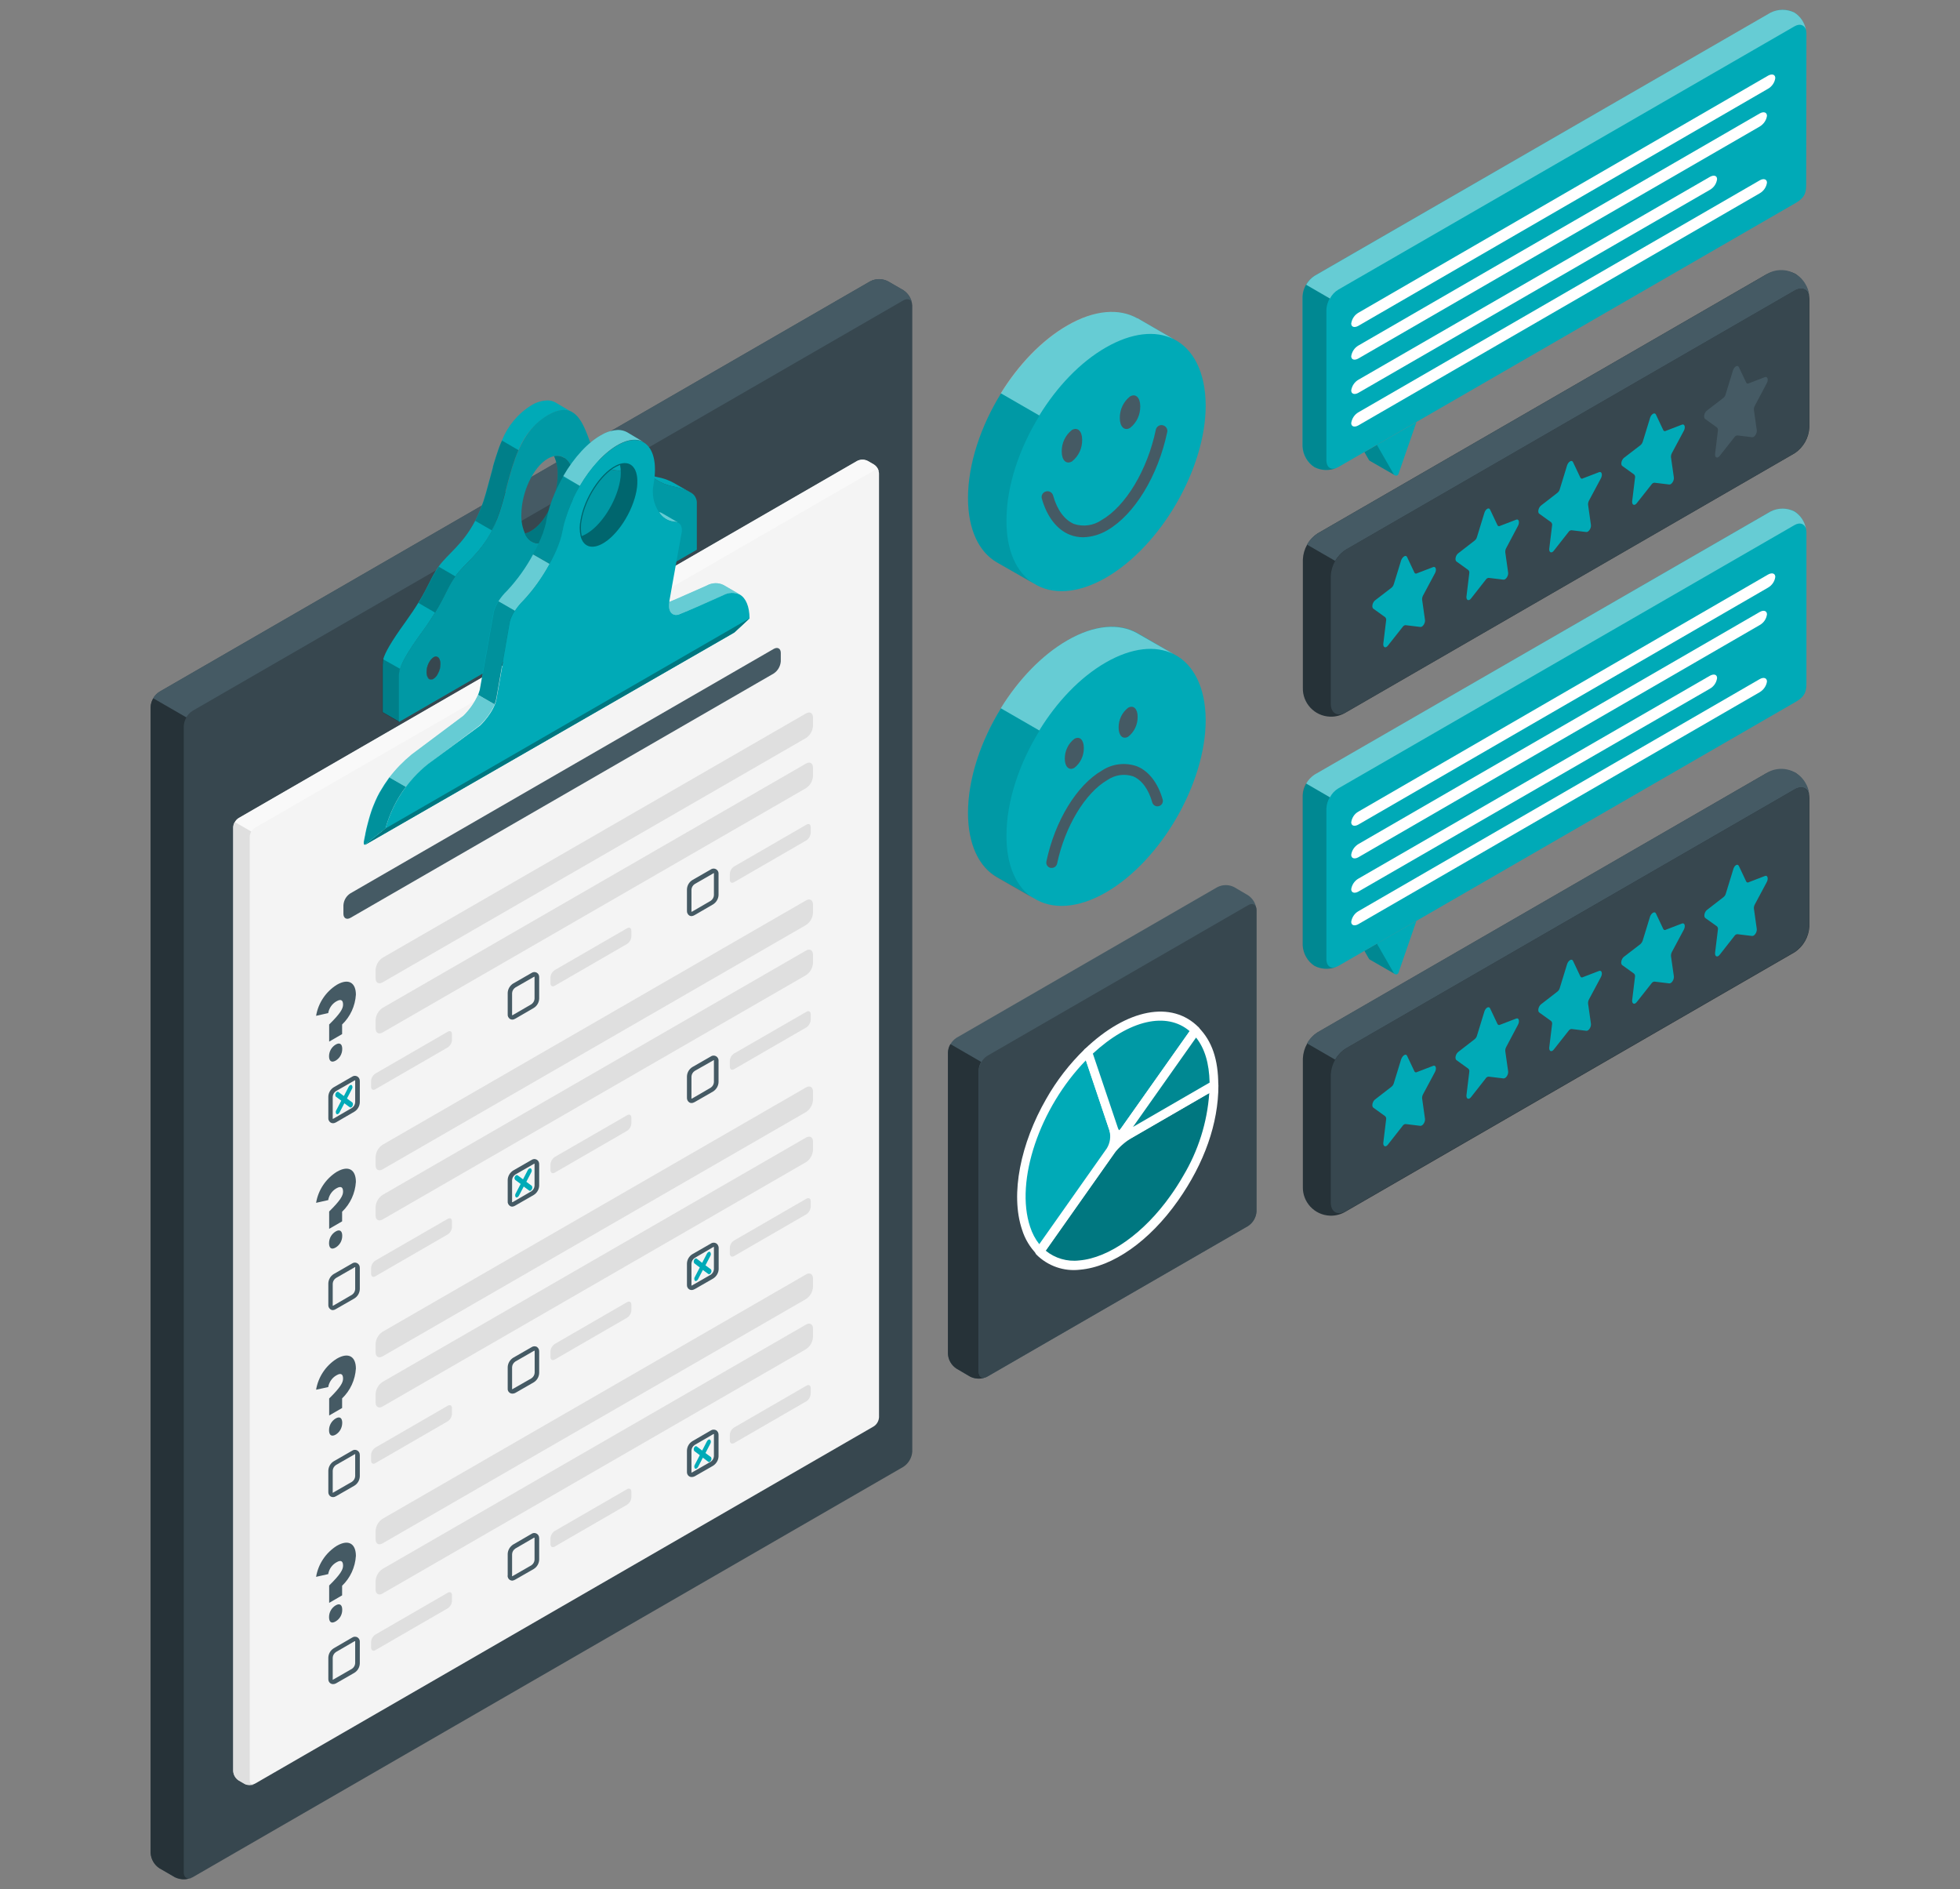 <?xml version="1.0" encoding="UTF-8"?> <!-- Generator: Adobe Illustrator 25.0.1, SVG Export Plug-In . SVG Version: 6.00 Build 0) --> <svg xmlns="http://www.w3.org/2000/svg" xmlns:xlink="http://www.w3.org/1999/xlink" version="1.1" id="Layer_1" x="0px" y="0px" viewBox="0 0 165 159" style="enable-background:new 0 0 165 159;" xml:space="preserve"><rect x="0" y="0" width="165" height="159" fill="#808080" stroke="none"/> <style type="text/css"> .st0{fill:#37474F;} .st1{fill:#455A64;} .st2{fill:#263238;} .st3{fill:#00AAB7;} .st4{opacity:0.1;enable-background:new ;} .st5{opacity:0.25;enable-background:new ;} .st6{opacity:0.3;enable-background:new ;} .st7{fill:#F4F4F4;} .st8{fill:#F9F9F9;} .st9{fill:#DFDFDF;} .st10{opacity:0.4;fill:#FFFFFF;enable-background:new ;} .st11{opacity:0.15;enable-background:new ;} .st12{opacity:0.4;enable-background:new ;} .st13{fill-rule:evenodd;clip-rule:evenodd;fill:#00AAB7;} .st14{opacity:0.3;fill-rule:evenodd;clip-rule:evenodd;enable-background:new ;} .st15{fill:#FFFFFF;} .st16{opacity:0.1;fill-rule:evenodd;clip-rule:evenodd;enable-background:new ;} .st17{opacity:0.2;fill-rule:evenodd;clip-rule:evenodd;enable-background:new ;} .st18{opacity:0.2;enable-background:new ;} </style> <g> <g id="freepik--Form--inject-2"> <g id="freepik--Questionary--inject-2"> <path class="st0" d="M14.72,158.01l-1.3-0.77c-0.44-0.29-0.71-0.77-0.74-1.29V59.51c0.03-0.52,0.31-1,0.74-1.28l59.84-34.55 c0.47-0.24,1.02-0.24,1.49,0l1.3,0.75c0.44,0.29,0.71,0.76,0.75,1.28v96.46c-0.03,0.52-0.31,1-0.75,1.29l-59.84,34.55 C15.74,158.24,15.19,158.24,14.72,158.01z"></path> <path class="st1" d="M76.79,25.59c-0.05-0.38-0.36-0.52-0.74-0.31L16.21,59.83c-0.22,0.14-0.4,0.33-0.53,0.55l-2.79-1.61 c0.13-0.23,0.31-0.41,0.53-0.55l59.84-34.55c0.47-0.24,1.02-0.24,1.49,0l1.3,0.75C76.45,24.69,76.72,25.11,76.79,25.59z"></path> <path class="st2" d="M16.08,158.07c-0.01,0-0.03,0-0.04,0l-0.08,0.03h-0.03c-0.05,0-0.09,0.02-0.14,0.04l0,0 c-0.29,0.06-0.6,0.03-0.88-0.07c-0.06-0.02-0.11-0.05-0.17-0.07l-1.32-0.75c-0.44-0.29-0.71-0.77-0.74-1.29V59.51 c0.01-0.26,0.08-0.51,0.22-0.73l2.79,1.61c-0.13,0.22-0.21,0.47-0.22,0.73v96.46c-0.01,0.14,0.03,0.28,0.11,0.39 c0.1,0.12,0.26,0.17,0.41,0.13L16.08,158.07z"></path> <path class="st3" d="M37.06,55.64c-0.02-0.1-0.07-0.2-0.13-0.27l-0.05-0.04c-0.08-0.06-0.18-0.08-0.28-0.04 c-0.04,0.01-0.07,0.02-0.1,0.05c-0.18,0.13-0.33,0.3-0.41,0.51c-0.11,0.23-0.17,0.49-0.17,0.75c-0.02,0.19,0.04,0.38,0.17,0.53 c0.11,0.11,0.29,0.12,0.41,0.03c0.09-0.05,0.17-0.12,0.23-0.2c0.06-0.08,0.11-0.16,0.16-0.24c0.13-0.25,0.2-0.52,0.2-0.8 C37.08,55.81,37.07,55.72,37.06,55.64z M46.79,33.89c-0.22-0.13-0.46-0.19-0.71-0.19c-0.48,0.02-0.94,0.16-1.34,0.41 c-1.13,0.69-2,1.74-2.49,2.97c-0.08,0.17-0.15,0.36-0.22,0.53c-0.07,0.18-0.14,0.36-0.19,0.55c-0.06,0.19-0.12,0.37-0.18,0.56 c-0.02,0.06-0.04,0.13-0.06,0.19l-0.11,0.38c0,0.02,0,0.04,0,0.05c-0.06,0.23-0.12,0.46-0.19,0.7c-0.03,0.13-0.06,0.25-0.1,0.37 l-0.1,0.37c-0.13,0.49-0.27,0.97-0.41,1.42l-0.1,0.27c-0.05,0.13-0.09,0.26-0.14,0.38c-0.05,0.12-0.08,0.19-0.12,0.28 c-0.06,0.15-0.13,0.3-0.2,0.44c-0.07,0.14-0.09,0.18-0.13,0.27c-1.05,2.01-2.33,2.8-3.07,3.84c-0.65,0.9-0.83,1.62-1.71,3.05 c-0.28,0.46-0.63,0.98-1.08,1.61c-1.26,1.74-1.72,2.6-1.87,3.12c0,0.01,0,0.03,0,0.04c0,0.04,0,0.08-0.03,0.12 c0,0.01,0,0.02,0,0.04c0,0.03,0,0.07,0,0.1c-0.01,0.1-0.02,0.2-0.02,0.31v3.87l1.39,0.8v-3.87c0-0.2,0.03-0.4,0.09-0.6 c0.15-0.52,0.6-1.38,1.87-3.12c0.46-0.63,0.8-1.16,1.08-1.62c0.87-1.43,1.06-2.15,1.71-3.05l0,0c0.74-1.04,2.02-1.82,3.07-3.84 c0.15-0.31,0.29-0.63,0.4-0.95c0.67-1.66,0.97-3.89,1.8-5.77c0.48-1.23,1.35-2.27,2.49-2.96c0.85-0.49,1.47-0.53,1.95-0.31 L46.79,33.89z M52.89,38.84L52.89,38.84c-0.12-0.07-0.24-0.12-0.37-0.15c-0.53-0.12-1.31,0.18-2.1,0.09 c1.11,1.43,2.64,0.51,3.49,0.71c0.13,0.03,0.26,0.08,0.37,0.15l0,0L52.89,38.84z M55.84,44.16c-0.04,0.03-0.08,0.05-0.12,0.09 l-0.06,0.06l-0.05,0.06c-0.23,0.3-0.36,0.67-0.36,1.05c-0.01,0.19,0.04,0.38,0.16,0.53c0.02,0.01,0.03,0.03,0.05,0.04 c0.08,0.06,0.18,0.08,0.27,0.04c0.04-0.01,0.07-0.02,0.11-0.05c0.04-0.02,0.08-0.06,0.12-0.09c0.06-0.06,0.11-0.12,0.16-0.19 c0.2-0.29,0.31-0.63,0.31-0.98C56.43,44.23,56.17,43.97,55.84,44.16L55.84,44.16z M56.75,40.66c-0.45-0.25-0.93-0.42-1.44-0.51 c-0.22-0.05-0.41-0.1-0.58-0.16c0.55,0.49,1.23,0.82,1.96,0.96c0.44,0.09,0.87,0.23,1.28,0.41L56.75,40.66z"></path> <path class="st3" d="M58.1,41.43l-0.11-0.07c-0.41-0.19-0.84-0.33-1.28-0.41c-0.73-0.13-1.41-0.46-1.96-0.96 c-0.14-0.13-0.29-0.24-0.45-0.34c-0.12-0.07-0.24-0.12-0.37-0.15c-0.83-0.2-2.38,0.72-3.49-0.71l-0.04-0.05 c-0.77-1.04-1.05-3.36-2.21-4.04l-0.12-0.07c-0.48-0.22-1.1-0.18-1.95,0.31c-3.06,1.77-3.17,5.97-4.27,8.74 c-1.1,2.76-2.67,3.63-3.52,4.82c-0.85,1.19-0.91,2.07-2.79,4.67c-1.89,2.59-1.96,3.23-1.96,3.73v3.87l25.08-14.5v-3.87 C58.69,41.99,58.47,41.6,58.1,41.43z M36.49,57.15c-0.33,0.19-0.59-0.06-0.59-0.57c-0.01-0.48,0.21-0.94,0.59-1.24 c0.33-0.19,0.59,0.07,0.59,0.57C37.09,56.39,36.87,56.85,36.49,57.15z M46.12,45.49c-0.55,0.42-1.33,0.31-1.74-0.24 c-0.08-0.11-0.15-0.23-0.19-0.36c-0.22-0.49-0.32-1.02-0.3-1.56c0-1.9,1-4.02,2.23-4.73c0.17-0.1,0.35-0.17,0.54-0.21 c0.98-0.19,1.69,0.74,1.69,2.36C48.35,42.66,47.35,44.78,46.12,45.49L46.12,45.49z M55.84,45.98c-0.33,0.19-0.59-0.06-0.59-0.56 c-0.01-0.48,0.21-0.94,0.59-1.24c0.33-0.19,0.59,0.07,0.59,0.57C56.44,45.22,56.22,45.68,55.84,45.98z"></path> <path class="st4" d="M58.1,41.43l-0.11-0.07c-0.41-0.19-0.84-0.33-1.28-0.41c-0.73-0.13-1.41-0.46-1.96-0.96 c-0.14-0.13-0.29-0.24-0.45-0.34c-0.12-0.07-0.24-0.12-0.37-0.15c-0.83-0.2-2.38,0.72-3.49-0.71l-0.04-0.05 c-0.77-1.04-1.05-3.36-2.21-4.04l-0.12-0.07c-0.48-0.22-1.1-0.18-1.95,0.31c-3.06,1.77-3.17,5.97-4.27,8.74 c-1.1,2.76-2.67,3.63-3.52,4.82c-0.85,1.19-0.91,2.07-2.79,4.67c-1.89,2.59-1.96,3.23-1.96,3.73v3.87l25.08-14.5v-3.87 C58.69,41.99,58.47,41.6,58.1,41.43z M36.49,57.15c-0.33,0.19-0.59-0.06-0.59-0.57c-0.01-0.48,0.21-0.94,0.59-1.24 c0.33-0.19,0.59,0.07,0.59,0.57C37.09,56.39,36.87,56.85,36.49,57.15z M46.12,45.49c-0.55,0.42-1.33,0.31-1.74-0.24 c-0.08-0.11-0.15-0.23-0.19-0.36c-0.22-0.49-0.32-1.02-0.3-1.56c0-1.9,1-4.02,2.23-4.73c0.17-0.1,0.35-0.17,0.54-0.21 c0.98-0.19,1.69,0.74,1.69,2.36C48.35,42.66,47.35,44.78,46.12,45.49L46.12,45.49z M55.84,45.98c-0.33,0.19-0.59-0.06-0.59-0.56 c-0.01-0.48,0.21-0.94,0.59-1.24c0.33-0.19,0.59,0.07,0.59,0.57C56.44,45.22,56.22,45.68,55.84,45.98z"></path> <path class="st5" d="M33.67,56.29c-0.06,0.19-0.09,0.39-0.09,0.6v3.87l-1.39-0.8v-3.87c0-0.1,0.01-0.21,0.02-0.31 c0-0.03,0-0.07,0-0.1c0-0.01,0-0.02,0-0.04c0-0.04,0-0.07,0.03-0.12v-0.04l0,0L33.67,56.29z"></path> <path class="st5" d="M38.33,48.51c-0.65,0.9-0.83,1.62-1.71,3.05l-1.39-0.81c0.87-1.43,1.06-2.15,1.71-3.05l0,0L38.33,48.51z"></path> <path class="st5" d="M43.65,37.89c-0.83,1.88-1.13,4.09-1.8,5.77c-0.13,0.34-0.28,0.66-0.45,0.98l-1.39-0.8 c0.05-0.09,0.09-0.18,0.13-0.27c0.04-0.09,0.14-0.29,0.2-0.44c0.04-0.09,0.08-0.18,0.12-0.28c0.04-0.1,0.1-0.25,0.14-0.38 l0.1-0.27c0.15-0.45,0.28-0.92,0.41-1.42l0.1-0.37c0.03-0.12,0.06-0.24,0.1-0.37c0.07-0.23,0.12-0.47,0.19-0.7 c0-0.02,0-0.04,0-0.05l0.11-0.38c0.02-0.06,0.04-0.12,0.06-0.19c0.05-0.19,0.12-0.37,0.18-0.56c0.06-0.19,0.12-0.36,0.19-0.55 c0.07-0.18,0.14-0.36,0.22-0.53L43.65,37.89z"></path> <path class="st3" d="M36.07,55.84c-0.11,0.23-0.17,0.49-0.17,0.75c-0.02,0.19,0.04,0.38,0.17,0.53 c-0.12-0.15-0.18-0.34-0.16-0.53C35.91,56.32,35.97,56.07,36.07,55.84z M37.09,55.9c0-0.09-0.01-0.18-0.03-0.26 C37.07,55.72,37.08,55.81,37.09,55.9c-0.01,0.28-0.08,0.55-0.2,0.8C37.01,56.45,37.08,56.18,37.09,55.9z M55.46,45.99 c0.08,0.06,0.18,0.08,0.27,0.04C55.64,46.06,55.54,46.04,55.46,45.99z"></path> <path class="st3" d="M48.36,40.76c0,1.9-1,4.02-2.24,4.73c-0.56,0.41-1.35,0.29-1.77-0.28c-0.07-0.1-0.13-0.2-0.17-0.31 c0.19-0.04,0.38-0.11,0.54-0.22c1.24-0.72,2.23-2.83,2.23-4.73c0.02-0.54-0.09-1.07-0.31-1.56 C47.64,38.2,48.36,39.14,48.36,40.76z"></path> <path class="st6" d="M48.36,40.76c0,1.9-1,4.02-2.24,4.73c-0.56,0.41-1.35,0.29-1.77-0.28c-0.07-0.1-0.13-0.2-0.17-0.31 c0.19-0.04,0.38-0.11,0.54-0.22c1.24-0.72,2.23-2.83,2.23-4.73c0.02-0.54-0.09-1.07-0.31-1.56 C47.64,38.2,48.36,39.14,48.36,40.76z"></path> <path class="st0" d="M36.87,56.7c-0.04,0.09-0.09,0.17-0.15,0.24c-0.06,0.08-0.14,0.15-0.23,0.2c-0.13,0.09-0.3,0.08-0.41-0.03 c-0.12-0.15-0.18-0.34-0.17-0.53c0-0.26,0.06-0.51,0.17-0.75c0.09-0.21,0.23-0.38,0.41-0.51c0.03-0.02,0.07-0.04,0.1-0.05 c0.12-0.04,0.24-0.01,0.33,0.08c0.07,0.08,0.11,0.17,0.13,0.27c0.02,0.09,0.03,0.17,0.03,0.26 C37.08,56.18,37.01,56.46,36.87,56.7z"></path> <path class="st0" d="M56.43,44.73c-0.01,0.35-0.11,0.69-0.31,0.98c-0.05,0.07-0.1,0.13-0.16,0.19c-0.04,0.03-0.08,0.06-0.12,0.09 c-0.03,0.02-0.07,0.04-0.11,0.05c-0.11,0.04-0.24,0.01-0.32-0.08c-0.12-0.15-0.18-0.34-0.16-0.53c0-0.38,0.13-0.75,0.36-1.05 l0.05-0.06l0.06-0.06c0.04-0.03,0.07-0.06,0.12-0.09C56.17,43.97,56.43,44.23,56.43,44.73z"></path> <path class="st7" d="M20.09,68.85l52.07-30.06c0.28-0.14,0.61-0.14,0.89,0l0.5,0.29c0.26,0.17,0.43,0.46,0.45,0.77v79.44 c-0.02,0.31-0.18,0.6-0.45,0.77l-52.07,30.06c-0.28,0.15-0.61,0.15-0.89,0l-0.5-0.29c-0.26-0.17-0.43-0.46-0.45-0.77V69.63 C19.66,69.31,19.83,69.02,20.09,68.85z"></path> <path class="st8" d="M73.99,39.72c-0.06-0.18-0.23-0.24-0.41-0.12L21.48,69.66c-0.13,0.08-0.24,0.2-0.31,0.34l-1.39-0.8 c0.07-0.14,0.18-0.25,0.31-0.33l52.07-30.06c0.28-0.15,0.61-0.15,0.89,0l0.51,0.29C73.78,39.22,73.94,39.45,73.99,39.72z"></path> <path class="st9" d="M21.38,150.2c-0.05,0.02-0.11,0.03-0.17,0.04h-0.09c-0.09,0.01-0.18,0.01-0.27,0 c-0.06-0.01-0.11-0.02-0.17-0.04l-0.1-0.05l-0.5-0.29c-0.26-0.17-0.43-0.46-0.45-0.77V69.63c0-0.16,0.05-0.31,0.13-0.44l1.39,0.8 c-0.08,0.13-0.12,0.28-0.13,0.44v79.44C21.04,150.12,21.18,150.24,21.38,150.2z"></path> <path class="st3" d="M41.95,50.61l-0.07,0.12c-0.17,0.27-0.29,0.57-0.36,0.88c0,0.02,0,0.04,0,0.05c0,0.01,0,0.01,0,0.02 l-0.85,4.78l-0.27,1.53c0,0.06-0.03,0.12-0.05,0.19c-0.02,0.06-0.04,0.12-0.06,0.18c0,0.04-0.03,0.08-0.05,0.12l1.39,0.8 c0.07-0.16,0.12-0.33,0.15-0.5l0.27-1.53l0.83-4.78c0.06-0.38,0.21-0.75,0.44-1.07L41.95,50.61z"></path> <path class="st3" d="M32.36,66.03c-0.14,0.22-0.27,0.45-0.41,0.67c-0.06,0.11-0.12,0.22-0.17,0.32 c-0.05,0.11-0.13,0.28-0.19,0.41c-0.06,0.14-0.13,0.31-0.19,0.46s-0.12,0.31-0.17,0.47c-0.05,0.16-0.12,0.37-0.17,0.56 c-0.03,0.12-0.07,0.24-0.1,0.37c-0.08,0.29-0.15,0.59-0.21,0.9c0,0.1-0.05,0.21-0.06,0.31c-0.02,0.1-0.05,0.26-0.07,0.38 c0,0,0,0,0,0.02c0,0.1,0,0.17,0.05,0.19c0.01,0.01,0.03,0.01,0.04,0l0,0l1.2-0.94l0.19-0.15l0.1-0.07l0.1-0.08l0.08-0.06 l0.07-0.06c0.35-1.27,0.93-2.46,1.72-3.51l-1.39-0.8C32.63,65.63,32.49,65.84,32.36,66.03z"></path> <path class="st3" d="M47.43,40.08c-0.07,0.11-0.12,0.22-0.18,0.32c-0.04,0.06-0.07,0.12-0.1,0.19c-0.05,0.09-0.09,0.18-0.14,0.27 c-0.05,0.09-0.07,0.15-0.11,0.22c-0.07,0.14-0.13,0.28-0.19,0.41c-0.06,0.13-0.13,0.31-0.19,0.46l0,0 c-0.06,0.14-0.1,0.27-0.15,0.41c-0.07,0.21-0.14,0.41-0.19,0.63c-0.03,0.11-0.06,0.22-0.09,0.33c0,0.01,0,0.02,0,0.02 c0,0.06-0.03,0.11-0.04,0.17c-0.03,0.13-0.06,0.26-0.08,0.39s-0.04,0.2-0.07,0.31c-0.03,0.1-0.05,0.22-0.09,0.32 c-0.03,0.11-0.07,0.2-0.1,0.31c0,0,0,0,0,0.03c-0.04,0.11-0.09,0.23-0.14,0.34c-0.05,0.12-0.09,0.23-0.15,0.35 c-0.01,0.03-0.03,0.06-0.04,0.1c-0.04,0.09-0.09,0.17-0.13,0.27l-0.22,0.41c-0.05,0.1-0.1,0.19-0.15,0.29l1.4,0.8 c0.5-0.85,0.87-1.77,1.09-2.73c0.26-1.36,0.76-2.66,1.47-3.85L47.43,40.08z"></path> <path class="st3" d="M55.71,43.18c-0.07-0.04-0.15-0.07-0.23-0.07c0.27,0.44,0.73,0.73,1.24,0.79c0.12,0,0.24,0.03,0.35,0.07 L55.71,43.18z"></path> <path class="st10" d="M55.71,43.18c-0.07-0.04-0.15-0.07-0.23-0.07c0.27,0.44,0.73,0.73,1.24,0.79c0.12,0,0.24,0.03,0.35,0.07 L55.71,43.18z"></path> <path class="st3" d="M60.91,49.24c-0.44-0.22-0.97-0.2-1.4,0.04c-1.62,0.71-2.32,1.04-3.16,1.38c-0.16,1.08,0.47,1.18,0.79,1.05 c1.18-0.46,1.78-0.75,3.77-1.62c0.43-0.24,0.94-0.26,1.38-0.05L60.91,49.24z"></path> <path class="st10" d="M60.91,49.24c-0.44-0.22-0.97-0.2-1.4,0.04c-1.62,0.71-2.32,1.04-3.16,1.38c-0.16,1.08,0.47,1.18,0.79,1.05 c1.18-0.46,1.78-0.75,3.77-1.62c0.43-0.24,0.94-0.26,1.38-0.05L60.91,49.24z"></path> <path class="st3" d="M41.64,59.28c-0.3,0.66-0.72,1.25-1.24,1.75l-4.36,3.28c-0.7,0.57-1.33,1.21-1.87,1.93l-1.39-0.8 c0.55-0.72,1.18-1.36,1.87-1.93l4.37-3.27c0.51-0.5,0.93-1.1,1.22-1.75L41.64,59.28z"></path> <path class="st10" d="M41.64,59.28c-0.3,0.66-0.72,1.25-1.24,1.75l-4.36,3.28c-0.7,0.57-1.33,1.21-1.87,1.93l-1.39-0.8 c0.55-0.72,1.18-1.36,1.87-1.93l4.37-3.27c0.51-0.5,0.93-1.1,1.22-1.75L41.64,59.28z"></path> <path class="st3" d="M46.27,47.46c-0.6,1.11-1.34,2.14-2.2,3.07c-0.27,0.27-0.51,0.56-0.72,0.88l-1.39-0.8 c0.2-0.32,0.45-0.62,0.72-0.88c0.86-0.92,1.6-1.95,2.2-3.07L46.27,47.46z"></path> <path class="st10" d="M46.27,47.46c-0.6,1.11-1.34,2.14-2.2,3.07c-0.27,0.27-0.51,0.56-0.72,0.88l-1.39-0.8 c0.2-0.32,0.45-0.62,0.72-0.88c0.86-0.92,1.6-1.95,2.2-3.07L46.27,47.46z"></path> <path class="st3" d="M54.13,37.18c-0.51-0.27-1.2-0.22-2,0.2c-1.19,0.63-2.4,1.95-3.32,3.52l-1.39-0.83 c0.91-1.57,2.11-2.9,3.32-3.52c0.39-0.22,0.83-0.34,1.28-0.36c0.27,0,0.53,0.06,0.77,0.19L54.13,37.18z"></path> <path class="st10" d="M54.13,37.18c-0.51-0.27-1.2-0.22-2,0.2c-1.19,0.63-2.4,1.95-3.32,3.52l-1.39-0.83 c0.91-1.57,2.11-2.9,3.32-3.52c0.39-0.22,0.83-0.34,1.28-0.36c0.27,0,0.53,0.06,0.77,0.19L54.13,37.18z"></path> <path class="st11" d="M34.18,66.24c-0.79,1.05-1.37,2.24-1.72,3.51l-0.07,0.06l-0.08,0.06l-0.1,0.08l-0.1,0.07l-0.19,0.15 l-1.18,0.94l0,0c-0.01,0.01-0.03,0.01-0.04,0c-0.05-0.03-0.07-0.1-0.05-0.19c0,0,0,0,0-0.02c0-0.12,0.05-0.25,0.07-0.38 c0.03-0.13,0.04-0.21,0.06-0.31c0.06-0.3,0.13-0.6,0.21-0.9c0.03-0.13,0.07-0.25,0.1-0.37c0.05-0.19,0.11-0.37,0.17-0.56 c0.06-0.19,0.11-0.31,0.17-0.47c0.06-0.16,0.12-0.31,0.19-0.46c0.07-0.15,0.12-0.29,0.19-0.41s0.11-0.22,0.17-0.32 c0.12-0.22,0.25-0.45,0.41-0.67c0.16-0.22,0.27-0.41,0.41-0.6L34.18,66.24z"></path> <path class="st11" d="M43.34,51.41c-0.22,0.32-0.37,0.68-0.44,1.07l-0.83,4.78l-0.27,1.53c-0.03,0.17-0.08,0.34-0.15,0.5 l-1.39-0.8c0-0.04,0.03-0.08,0.05-0.12c0.02-0.06,0.04-0.12,0.06-0.18c0-0.07,0.03-0.13,0.05-0.19l0.27-1.53l0.85-4.78 c0-0.01,0-0.01,0-0.02c0,0,0-0.02,0-0.05c0.07-0.31,0.19-0.61,0.36-0.88l0.07-0.12L43.34,51.41z"></path> <path class="st11" d="M48.82,40.89c-0.71,1.19-1.2,2.49-1.47,3.85c-0.22,0.96-0.58,1.88-1.09,2.73l-1.4-0.8 c0.05-0.1,0.1-0.19,0.15-0.29l0.22-0.41c0.04-0.09,0.09-0.18,0.13-0.27c0.01-0.03,0.02-0.06,0.04-0.1 c0.05-0.12,0.1-0.24,0.15-0.35c0.05-0.11,0.1-0.23,0.14-0.34c0,0,0-0.02,0-0.03c0.03-0.1,0.07-0.2,0.1-0.31 c0.03-0.1,0.06-0.22,0.09-0.32c0.02-0.11,0.05-0.21,0.07-0.31c0.02-0.1,0.05-0.26,0.08-0.39c0-0.06,0.02-0.11,0.04-0.17 c0-0.01,0-0.02,0-0.02c0.03-0.11,0.05-0.22,0.09-0.33c0.06-0.21,0.12-0.41,0.19-0.63c0.05-0.14,0.09-0.28,0.15-0.41l0,0 c0.06-0.15,0.12-0.31,0.19-0.46c0.07-0.15,0.12-0.28,0.19-0.41c0.03-0.07,0.07-0.15,0.11-0.22c0.04-0.07,0.09-0.18,0.14-0.27 c0.03-0.06,0.06-0.13,0.1-0.19c0.06-0.11,0.12-0.22,0.18-0.32L48.82,40.89z"></path> <path class="st3" d="M30.72,71.12L30.72,71.12l1.18-0.94C31.43,70.55,30.79,71.04,30.72,71.12z"></path> <path class="st3" d="M62.29,50.05L62.29,50.05c-0.44-0.21-0.96-0.2-1.39,0.04c-1.98,0.88-2.59,1.16-3.76,1.63 c-0.31,0.12-0.95,0.02-0.79-1.05c0-0.02,0-0.05,0-0.07l0.27-1.53l0.75-4.17c0,0,0.17-0.66-0.27-0.9h-0.03 c-0.11-0.05-0.22-0.08-0.34-0.07c-0.51-0.06-0.97-0.36-1.24-0.8c-0.47-0.7-0.64-1.56-0.47-2.38c0.32-1.79-0.03-3.04-0.83-3.51 l-0.06-0.04c-0.51-0.27-1.2-0.22-2,0.2c-2.12,1.11-4.26,4.41-4.78,7.36c-0.33,1.86-2.2,4.74-3.29,5.8 c-1.09,1.07-1.16,1.94-1.16,1.94l-0.83,4.78l-0.27,1.53c-0.2,1.14-1.37,2.25-1.37,2.25l-4.39,3.24c-1.74,1.39-3,3.29-3.59,5.44 c0,0-1.66,1.27-1.74,1.37l0,0l0.56-0.32L61.4,53.47c0,0,0.35-0.19,0.41-0.24s1.29-1.19,1.29-1.19 C63.09,51.06,62.8,50.35,62.29,50.05z M53.59,41.26c-0.32,1.82-1.63,3.85-2.93,4.53c-0.9,0.47-1.56,0.18-1.78-0.65 c-0.1-0.46-0.1-0.94,0-1.41c0.32-1.82,1.64-3.85,2.94-4.53c0.12-0.07,0.25-0.12,0.38-0.16C53.26,38.72,53.86,39.63,53.59,41.26 L53.59,41.26z"></path> <path class="st3" d="M30.72,71.12l30.7-17.65l0.41-0.24c0.07-0.05,1.29-1.2,1.29-1.2l-30.67,17.7 C32.46,69.75,30.6,71.19,30.72,71.12z"></path> <path class="st6" d="M30.72,71.12l30.7-17.65l0.41-0.24c0.07-0.05,1.29-1.2,1.29-1.2l-30.67,17.7 C32.46,69.75,30.6,71.19,30.72,71.12z"></path> <path class="st3" d="M52.2,39.04c-0.13,0.04-0.26,0.1-0.38,0.16c-1.3,0.68-2.62,2.71-2.94,4.53c-0.1,0.46-0.1,0.94,0,1.41 c0.22,0.83,0.88,1.12,1.78,0.65c1.3-0.68,2.61-2.71,2.93-4.53C53.86,39.63,53.26,38.72,52.2,39.04z M48.97,45.11 c-0.09-0.45-0.09-0.91,0-1.36c0.32-1.8,1.62-3.8,2.9-4.47c0.11-0.06,0.22-0.1,0.33-0.15c0.08,0.44,0.08,0.89,0,1.33 c-0.32,1.82-1.63,3.85-2.94,4.53c-0.09,0.05-0.19,0.09-0.29,0.13V45.11z"></path> <path class="st12" d="M52.2,39.04c-0.13,0.04-0.26,0.1-0.38,0.16c-1.3,0.68-2.62,2.71-2.94,4.53c-0.1,0.46-0.1,0.94,0,1.41 c0.22,0.83,0.88,1.12,1.78,0.65c1.3-0.68,2.61-2.71,2.93-4.53C53.86,39.63,53.26,38.72,52.2,39.04z M48.97,45.11 c-0.09-0.45-0.09-0.91,0-1.36c0.32-1.8,1.62-3.8,2.9-4.47c0.11-0.06,0.22-0.1,0.33-0.15c0.08,0.44,0.08,0.89,0,1.33 c-0.32,1.82-1.63,3.85-2.94,4.53c-0.09,0.05-0.19,0.09-0.29,0.13V45.11z"></path> <path class="st1" d="M28.03,94.54c-0.07,0-0.13-0.02-0.19-0.05c-0.14-0.09-0.22-0.25-0.2-0.41V92.3 c0.01-0.32,0.18-0.62,0.46-0.79l1.55-0.89c0.19-0.13,0.45-0.07,0.57,0.12c0.05,0.07,0.07,0.16,0.07,0.25v1.79 c-0.01,0.32-0.18,0.62-0.46,0.79l-1.55,0.9C28.21,94.51,28.12,94.54,28.03,94.54z M29.9,90.92c-0.02,0.01-0.05,0.02-0.07,0.03 l-1.55,0.89c-0.16,0.11-0.26,0.28-0.27,0.47v1.79c-0.01,0.02-0.01,0.05,0,0.07c0.02,0,0.05-0.01,0.07-0.02l1.55-0.9 c0.16-0.11,0.26-0.28,0.27-0.47v-1.79c0-0.02,0-0.04,0-0.05L29.9,90.92z"></path> <path class="st9" d="M31.6,90.36l6.09-3.52c0.2-0.12,0.36-0.02,0.36,0.21v0.48c-0.01,0.25-0.15,0.49-0.36,0.63l-6.09,3.52 c-0.2,0.12-0.36,0.02-0.36-0.21v-0.48C31.25,90.73,31.39,90.5,31.6,90.36z"></path> <path class="st1" d="M43.13,85.82c-0.07,0-0.13-0.02-0.19-0.05c-0.14-0.09-0.22-0.25-0.2-0.41v-1.79 c0.01-0.32,0.19-0.62,0.46-0.79l1.55-0.89c0.13-0.09,0.3-0.1,0.44-0.02c0.14,0.08,0.21,0.24,0.2,0.39v1.79 c-0.01,0.32-0.18,0.62-0.46,0.79l-1.55,0.9C43.31,85.78,43.22,85.82,43.13,85.82z M45,82.2c-0.02,0.01-0.04,0.02-0.07,0.03 l-1.55,0.89c-0.16,0.11-0.26,0.28-0.27,0.47v1.79c-0.01,0.02-0.01,0.05,0,0.07c0.02,0,0.05-0.01,0.07-0.02l1.55-0.9 c0.16-0.11,0.26-0.28,0.27-0.47v-1.79C45,82.25,45,82.22,45,82.2z"></path> <path class="st9" d="M46.7,81.65l6.09-3.52c0.2-0.12,0.36-0.02,0.36,0.21v0.48c-0.01,0.25-0.15,0.49-0.36,0.63l-6.09,3.52 c-0.2,0.12-0.36,0.02-0.36-0.21v-0.48C46.35,82.02,46.49,81.79,46.7,81.65z"></path> <path class="st1" d="M58.22,77.11c-0.07,0-0.13-0.02-0.19-0.05c-0.14-0.09-0.21-0.25-0.2-0.41v-1.79 c0.01-0.32,0.18-0.62,0.46-0.79l0,0l1.55-0.89c0.19-0.13,0.45-0.08,0.58,0.11c0.05,0.08,0.08,0.17,0.07,0.26v1.78 c-0.01,0.32-0.19,0.62-0.46,0.79l-1.55,0.9C58.4,77.07,58.31,77.1,58.22,77.11z M58.48,74.41c-0.16,0.11-0.26,0.28-0.27,0.47 v1.79c-0.01,0.02-0.01,0.05,0,0.07c0.02,0,0.05-0.01,0.07-0.02l1.55-0.9c0.16-0.11,0.26-0.28,0.27-0.47v-1.78 c0.01-0.03,0.01-0.05,0-0.08c0,0-0.02,0-0.07,0.03L58.48,74.41z"></path> <path class="st9" d="M61.8,72.93l6.09-3.52c0.2-0.12,0.36-0.02,0.36,0.21v0.48c-0.02,0.25-0.15,0.48-0.36,0.63l-6.09,3.52 c-0.2,0.12-0.36,0.02-0.36-0.21v-0.48C61.45,73.31,61.58,73.07,61.8,72.93z"></path> <path class="st9" d="M31.62,81.64v0.7c0,0.38,0.27,0.53,0.59,0.34l35.64-20.56c0.35-0.23,0.57-0.61,0.59-1.03v-0.7 c0-0.38-0.27-0.53-0.59-0.34L32.21,80.61C31.86,80.84,31.64,81.23,31.62,81.64z"></path> <path class="st1" d="M28.91,76.21v0.7c0,0.38,0.27,0.53,0.6,0.34l35.62-20.56c0.35-0.23,0.57-0.61,0.6-1.03v-0.7 c0-0.38-0.27-0.53-0.6-0.34L29.5,75.19C29.15,75.41,28.93,75.79,28.91,76.21z"></path> <path class="st9" d="M31.62,85.86v0.7c0,0.38,0.27,0.53,0.59,0.34l35.64-20.56c0.35-0.23,0.57-0.61,0.59-1.03v-0.7 c0-0.38-0.27-0.53-0.59-0.34L32.21,84.83C31.86,85.06,31.64,85.44,31.62,85.86z"></path> <path class="st1" d="M27.72,86.22c0.93-0.92,1.16-1.32,1.16-1.66s-0.14-0.52-0.56-0.28c-0.37,0.21-0.62,0.58-0.69,0.99 l-1.02,0.23c0.18-1.08,0.82-2.03,1.74-2.61c1.02-0.59,1.61-0.15,1.61,0.83c-0.06,0.95-0.47,1.85-1.16,2.51v0.81l-1.09,0.63V86.22 z"></path> <path class="st1" d="M27.7,88.91c0-0.41,0.21-0.78,0.56-0.99c0.36-0.21,0.55-0.02,0.55,0.35c0.01,0.41-0.2,0.79-0.55,1 C27.89,89.48,27.7,89.28,27.7,88.91z"></path> <path class="st3" d="M28.27,92.3l0.46,0.34l-0.41,0.79c-0.07,0.1-0.07,0.23,0,0.33c0.08,0.06,0.19,0,0.26-0.12l0.41-0.78 l0.46,0.34c0.07,0.05,0.17,0,0.22-0.11c0.06-0.08,0.06-0.2,0-0.29l-0.46-0.34l0.41-0.79c0.07-0.1,0.07-0.23,0-0.33 c-0.08-0.06-0.19,0-0.26,0.12l-0.41,0.79l-0.46-0.34c-0.07-0.05-0.17,0-0.22,0.1C28.21,92.1,28.21,92.22,28.27,92.3z"></path> <path class="st1" d="M28.03,110.27c-0.07,0-0.13-0.01-0.19-0.05c-0.14-0.09-0.22-0.25-0.2-0.41v-1.79 c0.01-0.32,0.18-0.62,0.46-0.79l1.55-0.89c0.19-0.13,0.45-0.07,0.57,0.12c0.05,0.07,0.07,0.16,0.07,0.25v1.79 c-0.01,0.32-0.18,0.62-0.46,0.79l-1.55,0.89C28.21,110.23,28.12,110.26,28.03,110.27z M29.9,106.65c-0.03,0-0.05,0.01-0.07,0.03 l-1.55,0.89c-0.16,0.11-0.26,0.28-0.27,0.47v1.79c-0.01,0.02-0.01,0.05,0,0.07c0.02,0,0.05-0.01,0.07-0.02l1.55-0.9 c0.16-0.11,0.26-0.28,0.27-0.47v-1.79C29.91,106.7,29.91,106.68,29.9,106.65z"></path> <path class="st9" d="M31.6,106.1l6.09-3.51c0.2-0.12,0.36-0.02,0.36,0.21v0.47c-0.01,0.26-0.15,0.49-0.36,0.63l-6.09,3.52 c-0.2,0.12-0.36,0.02-0.36-0.21v-0.47C31.25,106.47,31.39,106.24,31.6,106.1z"></path> <path class="st1" d="M43.13,101.56c-0.07,0-0.13-0.01-0.19-0.05c-0.14-0.09-0.22-0.25-0.2-0.41v-1.79 c0.01-0.32,0.19-0.62,0.46-0.79l1.55-0.89c0.13-0.09,0.3-0.1,0.44-0.02c0.14,0.08,0.21,0.24,0.2,0.39v1.79 c-0.01,0.32-0.18,0.62-0.46,0.79l-1.55,0.89C43.31,101.52,43.22,101.55,43.13,101.56z M45,97.94c-0.02,0.01-0.05,0.02-0.07,0.03 l-1.55,0.89c-0.16,0.11-0.26,0.28-0.27,0.47v1.79c-0.01,0.02-0.01,0.05,0,0.07c0.02,0,0.05-0.01,0.07-0.02l1.55-0.9 c0.16-0.11,0.26-0.28,0.27-0.47v-1.79C45,97.99,45,97.96,45,97.94z"></path> <path class="st9" d="M46.7,97.38l6.09-3.51c0.2-0.12,0.36-0.02,0.36,0.21v0.47c-0.01,0.26-0.15,0.49-0.36,0.63L46.7,98.7 c-0.2,0.12-0.36,0-0.36-0.21v-0.47C46.35,97.76,46.49,97.53,46.7,97.38z"></path> <path class="st1" d="M58.22,92.84c-0.07,0-0.13-0.01-0.19-0.05c-0.14-0.09-0.21-0.25-0.2-0.41V90.6 c0.01-0.32,0.18-0.62,0.46-0.79l0,0l1.55-0.89c0.19-0.13,0.45-0.08,0.58,0.11c0.05,0.08,0.08,0.17,0.07,0.26v1.79 c-0.01,0.32-0.19,0.62-0.46,0.79l-1.55,0.89C58.4,92.8,58.31,92.84,58.22,92.84z M58.48,90.14c-0.16,0.11-0.26,0.28-0.27,0.47 v1.79c-0.01,0.02-0.01,0.05,0,0.07c0.02-0.01,0.05-0.01,0.07-0.02l1.55-0.9c0.16-0.11,0.26-0.28,0.27-0.47V89.3 c0.01-0.02,0.01-0.05,0-0.07c-0.02,0.01-0.05,0.02-0.07,0.03L58.48,90.14z"></path> <path class="st9" d="M61.8,88.67l6.09-3.51c0.2-0.12,0.36-0.02,0.36,0.21v0.47c-0.02,0.25-0.15,0.49-0.36,0.63l-6.09,3.52 c-0.2,0.12-0.36,0.02-0.36-0.21V89.3C61.45,89.04,61.58,88.81,61.8,88.67z"></path> <path class="st9" d="M31.62,97.38v0.7c0,0.38,0.27,0.53,0.59,0.34l35.64-20.56c0.35-0.23,0.57-0.61,0.59-1.03v-0.7 c0-0.38-0.27-0.53-0.59-0.34L32.21,96.35C31.86,96.58,31.64,96.96,31.62,97.38z"></path> <path class="st9" d="M31.62,101.6v0.7c0,0.38,0.27,0.53,0.59,0.34l35.64-20.56c0.35-0.23,0.57-0.61,0.59-1.03v-0.7 c0-0.38-0.27-0.53-0.59-0.34l-35.64,20.56C31.86,100.8,31.64,101.18,31.62,101.6z"></path> <path class="st1" d="M27.72,101.96c0.93-0.92,1.16-1.32,1.16-1.66s-0.14-0.52-0.56-0.28c-0.37,0.21-0.62,0.58-0.69,0.99 l-1.02,0.23c0.18-1.08,0.82-2.03,1.74-2.61c1.02-0.59,1.61-0.15,1.61,0.85c-0.06,0.95-0.47,1.85-1.16,2.51v0.81l-1.09,0.63 V101.96z"></path> <path class="st1" d="M27.7,104.64c0-0.41,0.21-0.78,0.56-0.99c0.36-0.21,0.55-0.02,0.55,0.35c0.01,0.41-0.2,0.79-0.55,1 C27.89,105.22,27.7,105.03,27.7,104.64z"></path> <path class="st3" d="M43.37,99.31l0.46,0.34l-0.41,0.79c-0.07,0.1-0.07,0.23,0,0.33c0.07,0.06,0.19,0,0.26-0.12l0.41-0.78 l0.46,0.34c0.07,0.05,0.17,0,0.22-0.11c0.06-0.08,0.06-0.2,0-0.29l-0.46-0.34l0.41-0.79c0.07-0.1,0.06-0.24-0.02-0.33 c-0.07-0.05-0.19,0-0.26,0.12l-0.41,0.79l-0.46-0.34c-0.06-0.05-0.16,0-0.22,0.1C43.29,99.11,43.3,99.23,43.37,99.31z"></path> <path class="st1" d="M28.03,126.01c-0.07,0-0.13-0.02-0.19-0.05c-0.14-0.08-0.21-0.24-0.2-0.39v-1.79 c0.01-0.32,0.18-0.62,0.46-0.79l1.55-0.89c0.19-0.13,0.45-0.07,0.57,0.12c0.05,0.07,0.07,0.16,0.07,0.25v1.79 c-0.01,0.32-0.18,0.62-0.46,0.79l-1.55,0.89C28.21,125.98,28.12,126.01,28.03,126.01z M29.9,122.39c-0.03,0-0.05,0.01-0.07,0.03 l-1.55,0.89c-0.16,0.11-0.26,0.28-0.27,0.47v1.79c-0.01,0.02-0.01,0.05,0,0.07c0.03,0,0.05-0.01,0.07-0.03l1.55-0.89 c0.16-0.11,0.26-0.28,0.27-0.47v-1.79C29.91,122.44,29.91,122.42,29.9,122.39z"></path> <path class="st9" d="M31.6,121.84l6.09-3.52c0.2-0.12,0.36-0.02,0.36,0.21V119c-0.01,0.26-0.15,0.49-0.36,0.63l-6.09,3.52 c-0.2,0.12-0.36,0.02-0.36-0.21v-0.47C31.25,122.21,31.39,121.98,31.6,121.84z"></path> <path class="st1" d="M43.13,117.3c-0.07,0-0.13-0.02-0.19-0.05c-0.14-0.08-0.22-0.23-0.2-0.39v-1.79 c0.01-0.32,0.19-0.62,0.46-0.79l1.55-0.89c0.13-0.09,0.3-0.1,0.44-0.03c0.14,0.09,0.21,0.25,0.2,0.41v1.79 c-0.01,0.32-0.18,0.62-0.46,0.79l-1.55,0.89C43.31,117.28,43.22,117.3,43.13,117.3z M45,113.68c-0.02,0.01-0.05,0.02-0.07,0.03 l-1.55,0.89c-0.16,0.11-0.26,0.28-0.27,0.47v1.79c-0.01,0.02-0.01,0.05,0,0.07c0.03-0.01,0.05-0.02,0.07-0.03l1.56-0.89 c0.16-0.11,0.26-0.28,0.27-0.47v-1.79C45.02,113.73,45.01,113.7,45,113.68L45,113.68z"></path> <path class="st9" d="M46.7,113.12l6.09-3.52c0.2-0.11,0.36-0.02,0.36,0.21v0.47c-0.01,0.26-0.15,0.49-0.36,0.63l-6.09,3.52 c-0.2,0.12-0.36,0.02-0.36-0.21v-0.47C46.35,113.5,46.49,113.27,46.7,113.12z"></path> <path class="st1" d="M58.22,108.58c-0.07,0-0.13-0.02-0.19-0.05c-0.14-0.08-0.21-0.24-0.2-0.39v-1.79 c0.01-0.32,0.18-0.62,0.46-0.79l0,0l1.55-0.89c0.19-0.13,0.45-0.09,0.58,0.1c0.05,0.08,0.08,0.17,0.08,0.26v1.79 c-0.01,0.32-0.19,0.62-0.46,0.79l-1.55,0.89C58.41,108.55,58.31,108.58,58.22,108.58z M58.48,105.88 c-0.16,0.11-0.26,0.28-0.27,0.47v1.79c-0.01,0.02-0.01,0.05,0,0.07c0.02-0.01,0.05-0.02,0.07-0.03l1.55-0.89 c0.16-0.11,0.26-0.28,0.27-0.47v-1.8c0.01-0.02,0.01-0.05,0-0.07c-0.02,0.01-0.05,0.01-0.07,0.02L58.48,105.88z"></path> <path class="st9" d="M61.8,104.41l6.09-3.52c0.2-0.11,0.36,0,0.36,0.21v0.47c-0.02,0.25-0.15,0.49-0.36,0.63l-6.09,3.52 c-0.2,0.12-0.36,0.02-0.36-0.21v-0.48C61.45,104.77,61.58,104.54,61.8,104.41z"></path> <path class="st9" d="M31.62,113.12v0.7c0,0.38,0.27,0.53,0.59,0.34L67.85,93.6c0.35-0.23,0.57-0.61,0.59-1.03v-0.7 c0-0.38-0.27-0.53-0.59-0.34l-35.64,20.56C31.86,112.32,31.64,112.7,31.62,113.12z"></path> <path class="st9" d="M31.62,117.34v0.7c0,0.38,0.27,0.53,0.59,0.34l35.64-20.56c0.35-0.23,0.57-0.61,0.59-1.03v-0.7 c0-0.38-0.27-0.53-0.59-0.34l-35.64,20.56C31.86,116.54,31.64,116.92,31.62,117.34z"></path> <path class="st1" d="M27.72,117.7c0.93-0.92,1.16-1.32,1.16-1.66s-0.14-0.53-0.56-0.28c-0.37,0.21-0.62,0.58-0.69,0.99 l-1.02,0.22c0.18-1.08,0.82-2.03,1.74-2.61c1.02-0.59,1.61-0.15,1.61,0.83c-0.06,0.95-0.47,1.85-1.16,2.51v0.81l-1.09,0.63V117.7 z"></path> <path class="st1" d="M27.7,120.38c0-0.41,0.21-0.78,0.56-0.99c0.36-0.21,0.55-0.02,0.55,0.36c0,0.41-0.2,0.79-0.55,1 C27.89,120.96,27.7,120.77,27.7,120.38z"></path> <path class="st3" d="M58.46,106.34l0.45,0.34l-0.41,0.79c-0.07,0.1-0.07,0.23,0,0.33c0.07,0.06,0.19,0,0.26-0.12l0.41-0.79 l0.46,0.34c0.07,0.05,0.16,0,0.22-0.1c0.06-0.08,0.06-0.2,0-0.29l-0.46-0.34l0.41-0.79c0.06-0.1,0.06-0.24-0.02-0.33 c-0.07-0.06-0.19,0-0.26,0.12l-0.41,0.79l-0.46-0.35c-0.07-0.05-0.17,0-0.22,0.11C58.38,106.14,58.39,106.26,58.46,106.34z"></path> <path class="st1" d="M28.03,141.75c-0.07,0-0.13-0.02-0.19-0.05c-0.14-0.08-0.21-0.24-0.2-0.39v-1.79 c0.01-0.32,0.18-0.62,0.46-0.79l1.55-0.9c0.13-0.09,0.3-0.09,0.44-0.02c0.14,0.09,0.22,0.25,0.2,0.41v1.79 c-0.01,0.32-0.18,0.62-0.46,0.79l-1.55,0.89C28.21,141.73,28.12,141.75,28.03,141.75z M29.9,138.13c-0.02,0-0.05,0.01-0.07,0.02 l-1.55,0.9c-0.16,0.11-0.26,0.28-0.27,0.47v1.79c-0.01,0.02-0.01,0.05,0,0.07c0.02-0.01,0.05-0.02,0.07-0.03l1.55-0.89 c0.16-0.11,0.26-0.28,0.27-0.47v-1.79C29.91,138.18,29.9,138.16,29.9,138.13L29.9,138.13z"></path> <path class="st9" d="M31.6,137.58l6.09-3.52c0.2-0.12,0.36-0.02,0.36,0.21v0.47c-0.01,0.26-0.15,0.49-0.36,0.63l-6.09,3.52 c-0.2,0.12-0.36,0-0.36-0.21v-0.47C31.25,137.95,31.39,137.72,31.6,137.58z"></path> <path class="st1" d="M43.13,133.04c-0.07,0-0.13-0.02-0.19-0.05c-0.15-0.08-0.23-0.25-0.2-0.41v-1.79 c0.01-0.32,0.19-0.62,0.46-0.79l1.55-0.9c0.19-0.13,0.45-0.07,0.57,0.12c0.05,0.08,0.07,0.17,0.07,0.26v1.79 c-0.01,0.32-0.18,0.62-0.46,0.79l-1.55,0.89C43.31,132.99,43.22,133.03,43.13,133.04z M45,129.42c-0.02,0.01-0.05,0.01-0.07,0.02 l-1.55,0.9c-0.16,0.11-0.26,0.28-0.27,0.47v1.79c-0.01,0.02-0.01,0.05,0,0.07c0.02-0.01,0.05-0.02,0.07-0.03l1.55-0.89 c0.16-0.11,0.26-0.28,0.27-0.47v-1.8C45,129.46,45,129.44,45,129.42z"></path> <path class="st9" d="M46.7,128.86l6.09-3.52c0.2-0.12,0.36,0,0.36,0.21v0.47c-0.01,0.26-0.15,0.49-0.36,0.63l-6.09,3.52 c-0.2,0.12-0.36,0.02-0.36-0.21v-0.49C46.36,129.23,46.49,129,46.7,128.86z"></path> <path class="st1" d="M58.22,124.32c-0.07,0-0.13-0.02-0.19-0.05c-0.14-0.08-0.21-0.24-0.2-0.39v-1.79 c0.01-0.32,0.18-0.62,0.46-0.79l0,0l1.55-0.9c0.13-0.09,0.3-0.09,0.45-0.02c0.14,0.09,0.21,0.25,0.2,0.41v1.79 c-0.01,0.32-0.19,0.62-0.46,0.79l-1.55,0.89C58.4,124.3,58.31,124.32,58.22,124.32z M58.48,121.62 c-0.16,0.11-0.26,0.28-0.27,0.47v1.79c-0.01,0.02-0.01,0.05,0,0.07c0.02-0.01,0.04-0.02,0.07-0.03l1.55-0.89 c0.16-0.11,0.26-0.28,0.27-0.47v-1.79c0.01-0.02,0.01-0.05,0-0.07c-0.02,0.01-0.05,0.01-0.07,0.02L58.48,121.62z"></path> <path class="st9" d="M61.8,120.15l6.09-3.52c0.2-0.12,0.36-0.02,0.36,0.21v0.47c-0.02,0.25-0.15,0.49-0.36,0.63l-6.09,3.52 c-0.2,0.12-0.36,0-0.36-0.21v-0.48C61.45,120.52,61.58,120.29,61.8,120.15z"></path> <path class="st9" d="M31.62,128.86v0.7c0,0.38,0.27,0.53,0.59,0.34l35.64-20.56c0.35-0.23,0.57-0.61,0.59-1.03v-0.7 c0-0.38-0.27-0.53-0.59-0.34l-35.64,20.56C31.86,128.06,31.64,128.44,31.62,128.86z"></path> <path class="st9" d="M31.62,133.08v0.7c0,0.38,0.27,0.53,0.59,0.34l35.64-20.56c0.35-0.23,0.57-0.61,0.59-1.03v-0.7 c0-0.38-0.27-0.53-0.59-0.34l-35.64,20.56C31.86,132.28,31.64,132.66,31.62,133.08z"></path> <path class="st1" d="M27.72,133.44c0.93-0.92,1.16-1.32,1.16-1.66s-0.14-0.53-0.56-0.28c-0.37,0.21-0.62,0.57-0.69,0.99 l-1.02,0.23c0.18-1.08,0.82-2.03,1.74-2.61c1.02-0.59,1.61-0.15,1.61,0.85c-0.06,0.95-0.47,1.85-1.16,2.51v0.81l-1.09,0.63 V133.44z"></path> <path class="st1" d="M27.7,136.11c0-0.41,0.21-0.78,0.56-0.99c0.36-0.21,0.55-0.02,0.55,0.36c0.01,0.41-0.2,0.78-0.55,0.99 C27.89,136.69,27.7,136.52,27.7,136.11z"></path> <path class="st3" d="M58.46,122.14l0.45,0.34l-0.41,0.79c-0.07,0.1-0.07,0.23,0,0.33c0.07,0.06,0.19,0,0.26-0.12l0.41-0.79 l0.46,0.35c0.07,0.05,0.16,0,0.22-0.11c0.06-0.08,0.06-0.2,0-0.29l-0.46-0.34l0.41-0.79c0.06-0.1,0.06-0.24-0.02-0.33 c-0.07-0.06-0.19,0-0.26,0.12l-0.41,0.79l-0.46-0.35c-0.07-0.05-0.17,0-0.22,0.11C58.38,121.94,58.39,122.06,58.46,122.14z"></path> </g> </g> <g id="freepik--sad-face--inject-2_00000031885658232506927170000017765391586100326331_"> <g id="freepik--sad-face--inject-2"> <path class="st3" d="M98.84,55.07l-3.05-1.76l0,0l-0.03-0.02l0,0c-1.52-0.86-3.59-0.73-5.89,0.6c-2.15,1.24-4.12,3.32-5.6,5.71 c-1.71,2.76-2.78,5.95-2.78,8.81c0,2.67,0.93,4.56,2.44,5.42l0,0l3.1,1.77c1.52,0.97,3.68,0.89,6.08-0.49 c4.63-2.68,8.39-9.18,8.39-14.52C101.48,57.82,100.46,55.9,98.84,55.07z"></path> <path class="st4" d="M86.96,75.6l-3.03-1.74l0,0c-1.51-0.88-2.44-2.76-2.44-5.42c0-2.86,1.07-6.05,2.78-8.81l3.24,1.87 c-1.71,2.76-2.78,5.95-2.78,8.81C84.71,72.84,85.56,74.67,86.96,75.6z"></path> <path class="st10" d="M98.77,55.04c-1.49-0.73-3.49-0.54-5.68,0.72c-2.19,1.26-4.12,3.32-5.6,5.72l-3.24-1.87 c1.48-2.4,3.45-4.47,5.6-5.71c2.3-1.33,4.38-1.45,5.89-0.6l0,0l0.03,0.02l0,0L98.77,55.04z"></path> <path class="st1" d="M91.24,62.95c0.01,0.65-0.28,1.28-0.8,1.68c-0.44,0.25-0.8-0.09-0.8-0.76c-0.01-0.65,0.28-1.28,0.8-1.68 C90.89,61.93,91.24,62.27,91.24,62.95z"></path> <path class="st1" d="M95.77,60.33c0.01,0.65-0.28,1.28-0.8,1.68c-0.44,0.25-0.8-0.09-0.8-0.76c-0.01-0.65,0.28-1.28,0.8-1.68 C95.42,59.32,95.77,59.66,95.77,60.33z"></path> <path class="st1" d="M88.54,73.05c-0.03,0-0.06,0-0.1,0c-0.24-0.05-0.4-0.29-0.35-0.53c0,0,0,0,0-0.01 c0.72-3.43,2.56-6.43,4.67-7.65c0.87-0.58,1.97-0.71,2.96-0.36c1,0.41,1.77,1.41,2.17,2.83c0.04,0.25-0.12,0.49-0.37,0.53 c-0.22,0.04-0.43-0.08-0.51-0.29c-0.31-1.14-0.9-1.93-1.63-2.23c-0.73-0.24-1.52-0.12-2.15,0.31c-1.87,1.08-3.58,3.91-4.24,7.04 C88.94,72.91,88.75,73.05,88.54,73.05z"></path> </g> </g> <g id="freepik--happy-face--inject-2_00000048480495258342007930000004514607985317794958_"> <g id="freepik--happy-face--inject-2"> <path class="st3" d="M98.84,28.56l-3.05-1.76l0,0h-0.03l0,0c-1.52-0.86-3.59-0.73-5.89,0.6c-2.15,1.24-4.12,3.32-5.6,5.71 c-1.71,2.76-2.78,5.95-2.78,8.81c0,2.67,0.93,4.56,2.44,5.42l0,0l3.1,1.77c1.52,0.97,3.68,0.89,6.08-0.49 c4.63-2.68,8.39-9.18,8.39-14.5C101.48,31.31,100.46,29.39,98.84,28.56z"></path> <path class="st4" d="M86.96,49.08l-3.03-1.74l0,0c-1.51-0.88-2.44-2.76-2.44-5.42c0-2.86,1.07-6.05,2.78-8.81l3.24,1.87 c-1.71,2.76-2.78,5.95-2.78,8.81C84.71,46.33,85.56,48.15,86.96,49.08z"></path> <path class="st10" d="M98.77,28.53c-1.49-0.73-3.49-0.54-5.68,0.72c-2.19,1.26-4.12,3.32-5.6,5.72l-3.24-1.87 c1.48-2.4,3.45-4.47,5.6-5.71c2.3-1.33,4.38-1.45,5.89-0.6l0,0h0.03l0,0L98.77,28.53z"></path> <path class="st1" d="M91.19,45.22c-0.39,0-0.78-0.07-1.15-0.22c-1.08-0.44-1.91-1.52-2.34-3.05c-0.06-0.27,0.1-0.53,0.37-0.59 c0.25-0.06,0.5,0.08,0.58,0.33c0.34,1.24,0.97,2.07,1.76,2.41c0.78,0.26,1.65,0.14,2.33-0.33c2.02-1.16,3.86-4.22,4.56-7.6 c0.06-0.27,0.32-0.44,0.58-0.38c0.27,0.06,0.44,0.32,0.38,0.58c0,0,0,0,0,0c-0.78,3.7-2.76,6.94-5.04,8.26 C92.61,44.99,91.91,45.2,91.19,45.22z"></path> <path class="st1" d="M91.1,37.02c0.01,0.71-0.3,1.38-0.86,1.82c-0.48,0.27-0.86-0.1-0.86-0.83c-0.01-0.71,0.3-1.38,0.86-1.82 C90.72,35.92,91.1,36.29,91.1,37.02z"></path> <path class="st1" d="M95.99,34.2c0.01,0.71-0.3,1.38-0.86,1.82c-0.47,0.27-0.86-0.1-0.86-0.83c-0.01-0.71,0.3-1.38,0.86-1.82 C95.61,33.09,95.99,33.47,95.99,34.2z"></path> </g> </g> <g id="freepik--Chart--inject-2"> <g id="freepik--chart--inject-2"> <path class="st1" d="M105.07,103.19l-21.96,12.68c-0.45,0.23-0.98,0.23-1.43,0l-1.16-0.68c-0.42-0.28-0.69-0.74-0.71-1.24V88.59 c0.02-0.5,0.29-0.97,0.71-1.24l21.96-12.68c0.45-0.23,0.98-0.23,1.42,0l1.16,0.68c0.42,0.28,0.69,0.74,0.71,1.24v25.37 C105.75,102.45,105.49,102.91,105.07,103.19z"></path> <path class="st2" d="M82.98,115.92c-0.42,0.17-0.9,0.15-1.31-0.05l-1.16-0.68c-0.42-0.28-0.69-0.74-0.71-1.24V88.58 c0.01-0.25,0.08-0.49,0.21-0.7l2.59,1.5c-0.13,0.21-0.2,0.45-0.21,0.7v25.36C82.39,115.86,82.65,116.05,82.98,115.92z"></path> <path class="st0" d="M105.07,103.19l-21.96,12.68c-0.39,0.23-0.71,0.05-0.71-0.41V90.11c0.02-0.5,0.29-0.97,0.71-1.24 l21.96-12.68c0.39-0.23,0.71-0.04,0.71,0.41v25.37C105.75,102.46,105.49,102.91,105.07,103.19z"></path> <path class="st13" d="M93.49,96.87l-5.97,8.45c2.64,2.66,7.71,0.66,11.33-4.47c2.18-3.08,3.34-6.4,3.34-9.51l-7.22,4.15 C94.4,95.86,93.89,96.32,93.49,96.87z"></path> <path class="st14" d="M93.49,96.87l-5.97,8.45c2.64,2.66,7.71,0.66,11.33-4.47c2.18-3.08,3.34-6.4,3.34-9.51l-7.22,4.15 C94.4,95.86,93.89,96.32,93.49,96.87z"></path> <path class="st15" d="M87.22,105.1l5.97-8.45l0,0c0.44-0.58,0.98-1.08,1.6-1.46l7.22-4.17c0.18-0.1,0.41-0.04,0.51,0.14 c0.03,0.06,0.05,0.12,0.05,0.19c0,3.2-1.18,6.56-3.41,9.72c-2.4,3.4-5.48,5.56-8.25,5.8c-1.35,0.16-2.69-0.31-3.66-1.27 c-0.12-0.12-0.14-0.3-0.06-0.45C87.2,105.13,87.2,105.12,87.22,105.1z M101.8,92l-6.63,3.84c-0.53,0.33-0.99,0.75-1.37,1.24 l-5.78,8.18c0.79,0.65,1.82,0.95,2.83,0.83c2.51-0.21,5.46-2.3,7.7-5.47c0.38-0.53,0.73-1.08,1.04-1.62 C100.87,96.87,101.63,94.47,101.8,92z"></path> <path class="st13" d="M93.76,95.05l-2.18-6.49c-4.26,4.06-6.59,10.69-5.21,14.81c0.22,0.73,0.62,1.4,1.15,1.95l5.97-8.45 C93.82,96.33,93.92,95.67,93.76,95.05z"></path> <path class="st15" d="M91.32,88.3c0.09-0.09,0.22-0.12,0.34-0.1c0.12,0.03,0.22,0.12,0.27,0.24l2.18,6.49 c0.2,0.73,0.09,1.51-0.31,2.15l-5.95,8.45c-0.07,0.09-0.16,0.14-0.27,0.15c-0.11,0.01-0.22-0.03-0.3-0.11 c-0.57-0.58-1-1.29-1.24-2.07c-1.01-3-0.11-7.28,2.03-11C88.94,90.96,90.04,89.54,91.32,88.3z M93.18,96.65 c0.27-0.44,0.35-0.98,0.22-1.48l0,0l-1.99-5.92c-3.89,3.99-5.98,10.15-4.69,14.01c0.17,0.53,0.43,1.03,0.77,1.46L93.18,96.65z"></path> <path class="st13" d="M94.68,95.18l5.97-8.45c-2.11-2.13-5.66-1.41-9.07,1.84l2.18,6.49C93.93,95.59,94.35,95.65,94.68,95.18z"></path> <path class="st16" d="M94.68,95.18l5.97-8.45c-2.11-2.13-5.66-1.41-9.07,1.84l2.18,6.49C93.93,95.59,94.35,95.65,94.68,95.18z"></path> <path class="st15" d="M91.32,88.3c3.56-3.4,7.33-4.12,9.59-1.83c0.13,0.13,0.14,0.33,0.04,0.48l-5.97,8.45 c-0.19,0.42-0.68,0.61-1.09,0.42c-0.26-0.12-0.45-0.36-0.48-0.65l-2.18-6.49c-0.03-0.1-0.02-0.21,0.03-0.3 C91.27,88.35,91.29,88.32,91.32,88.3z M100.15,86.79c-1.94-1.66-5.08-0.95-8.15,1.89l2.11,6.26c0.02,0.07,0.06,0.14,0.1,0.19 c0.07-0.04,0.12-0.09,0.16-0.16L100.15,86.79z"></path> <path class="st13" d="M94.97,95.49l7.22-4.14c0-2.07-0.5-3.54-1.55-4.61l-5.97,8.45C94.35,95.65,94.47,95.79,94.97,95.49z"></path> <path class="st17" d="M94.97,95.49l7.22-4.14c0-2.07-0.5-3.54-1.55-4.61l-5.97,8.45C94.35,95.65,94.47,95.79,94.97,95.49z"></path> <path class="st15" d="M94.37,94.97l5.97-8.45c0.06-0.09,0.16-0.15,0.27-0.15c0.11-0.01,0.22,0.03,0.29,0.11 c1.13,1.14,1.66,2.69,1.66,4.87c0,0.13-0.07,0.26-0.19,0.32l-7.22,4.17c-0.16,0.09-0.63,0.36-0.92,0.05 c-0.17-0.22-0.17-0.52,0-0.74L94.37,94.97z M100.69,87.33l-5.31,7.52l6.45-3.73C101.79,89.48,101.42,88.25,100.69,87.33z"></path> </g> </g> <g id="freepik--speech-bubbles--inject-2"> <g id="freepik--speach-bubbles--inject-2"> <path class="st2" d="M151.14,65.04c-0.78-0.37-1.69-0.36-2.45,0.05l-37.77,21.81c-0.74,0.49-1.2,1.3-1.24,2.19v10.77 c-0.05,1.31,0.97,2.41,2.28,2.46c0.48,0.02,0.95-0.11,1.35-0.36l37.77-21.81c0.74-0.49,1.2-1.3,1.24-2.19V67.18 C152.29,66.32,151.85,65.52,151.14,65.04z"></path> <path class="st1" d="M152.31,66.95c-0.1-0.64-0.62-0.86-1.24-0.5l-15.75,9.09L113.3,88.25c-0.37,0.23-0.68,0.56-0.9,0.94 l-2.37-1.37c0.21-0.38,0.52-0.71,0.89-0.94l37.77-21.8c1.1-0.7,2.56-0.37,3.25,0.73C152.16,66.15,152.29,66.54,152.31,66.95 L152.31,66.95z"></path> <path class="st0" d="M112.03,90.44v10.77c0,0.8,0.57,1.13,1.26,0.73l37.77-21.81c0.74-0.49,1.2-1.3,1.24-2.19V67.18 c0-0.8-0.56-1.13-1.24-0.73l-15.75,9.09l-22.03,12.71C112.55,88.74,112.08,89.55,112.03,90.44z"></path> <g id="freepik--stars--inject-2"> <path class="st3" d="M118.45,88.86l0.62,1.31c0.03,0.07,0.11,0.11,0.19,0.08c0,0,0.01,0,0.01-0.01l1.38-0.53 c0.22-0.09,0.31,0.22,0.15,0.52l-1,1.87c-0.06,0.11-0.09,0.23-0.08,0.36l0.24,1.7c0.04,0.27-0.19,0.62-0.39,0.6l-1.24-0.15 c-0.1,0-0.19,0.06-0.25,0.15l-1.24,1.58c-0.19,0.25-0.41,0.16-0.39-0.15l0.24-1.97c0.02-0.1-0.01-0.2-0.08-0.27l-1-0.72 c-0.16-0.12-0.07-0.53,0.15-0.69l1.38-1.07c0.1-0.08,0.17-0.19,0.2-0.31l0.62-2.02C118.09,88.82,118.35,88.66,118.45,88.86z"></path> <path class="st3" d="M125.44,84.87l0.62,1.31c0.03,0.07,0.11,0.11,0.18,0.09c0.01,0,0.01-0.01,0.02-0.01l1.38-0.53 c0.22-0.09,0.31,0.22,0.15,0.52l-0.99,1.87c-0.06,0.11-0.09,0.24-0.08,0.36l0.24,1.69c0.04,0.27-0.19,0.62-0.39,0.6l-1.24-0.15 c-0.1,0-0.2,0.05-0.25,0.14l-1.24,1.58c-0.19,0.25-0.41,0.16-0.39-0.15l0.24-1.97c0.02-0.1-0.01-0.2-0.08-0.27l-1-0.72 c-0.16-0.12-0.07-0.52,0.15-0.69l1.38-1.07c0.1-0.08,0.17-0.19,0.2-0.31l0.62-2.02C125.06,84.82,125.34,84.66,125.44,84.87z"></path> <path class="st3" d="M132.42,80.87l0.62,1.31c0.03,0.07,0.11,0.11,0.19,0.08c0,0,0.01,0,0.01-0.01l1.38-0.53 c0.22-0.08,0.31,0.22,0.15,0.52l-1,1.87c-0.06,0.11-0.09,0.24-0.08,0.36l0.24,1.69c0.04,0.27-0.19,0.63-0.39,0.6l-1.24-0.15 c-0.1,0-0.19,0.06-0.25,0.15l-1.24,1.57c-0.19,0.25-0.41,0.16-0.39-0.15l0.24-1.97c0.02-0.1-0.01-0.2-0.08-0.27l-1-0.72 c-0.16-0.11-0.07-0.52,0.15-0.69l1.38-1.07c0.1-0.08,0.17-0.19,0.2-0.31l0.62-2.02C132.04,80.83,132.32,80.66,132.42,80.87z"></path> <path class="st3" d="M139.4,76.88l0.62,1.31c0.03,0.07,0.11,0.11,0.19,0.08c0,0,0.01,0,0.01-0.01l1.38-0.53 c0.22-0.08,0.31,0.22,0.15,0.52l-1,1.87c-0.06,0.11-0.09,0.24-0.08,0.36l0.24,1.69c0.04,0.27-0.19,0.63-0.39,0.6l-1.24-0.15 c-0.1,0-0.19,0.06-0.25,0.15l-1.24,1.57c-0.19,0.25-0.41,0.16-0.39-0.15l0.24-1.97c0.02-0.1-0.01-0.2-0.08-0.27l-1-0.72 c-0.16-0.12-0.07-0.53,0.15-0.7l1.38-1.06c0.09-0.08,0.16-0.19,0.2-0.31l0.62-2.02C139.02,76.85,139.3,76.67,139.4,76.88z"></path> <path class="st3" d="M146.38,72.88l0.62,1.31c0.03,0.07,0.11,0.11,0.19,0.08c0,0,0.01,0,0.01-0.01l1.38-0.53 c0.22-0.09,0.31,0.22,0.15,0.52l-1,1.87c-0.06,0.11-0.09,0.23-0.08,0.36l0.24,1.7c0.04,0.27-0.19,0.62-0.39,0.6l-1.24-0.15 c-0.1,0-0.19,0.06-0.25,0.15l-1.24,1.58c-0.19,0.25-0.41,0.16-0.39-0.15l0.24-1.97c0.02-0.1-0.01-0.2-0.08-0.27l-0.98-0.7 c-0.16-0.12-0.07-0.53,0.15-0.69l1.38-1.07c0.1-0.08,0.17-0.19,0.2-0.31l0.62-2.02C146,72.83,146.27,72.67,146.38,72.88z"></path> </g> <path class="st3" d="M117.41,81.97l-2.07-1.19c-0.04-0.02-0.08-0.05-0.1-0.09l-0.38-0.66l1.24-0.71l-0.04,0.11L117.41,81.97z"></path> <path class="st18" d="M117.41,81.97l-2.07-1.19c-0.04-0.02-0.08-0.05-0.1-0.09l-0.38-0.66l1.24-0.71l-0.04,0.11L117.41,81.97z"></path> <path class="st3" d="M115.91,79.42l1.43,2.49c0.06,0.1,0.19,0.14,0.29,0.08c0.05-0.03,0.08-0.07,0.1-0.12l1.51-4.36L115.91,79.42 z"></path> <path class="st3" d="M152.07,44.77c-0.04-0.7-0.41-1.35-1-1.73l0,0c-0.63-0.31-1.37-0.31-2,0l-38.4,22.16 c-0.59,0.39-0.96,1.03-1,1.73v12.64c0.04,0.7,0.41,1.35,1,1.73l0,0c0.63,0.32,1.37,0.32,2,0l38.49-22.22 c0.9-0.51,0.91-1.03,0.91-1.66L152.07,44.77z"></path> <path class="st18" d="M109.66,79.57c0.04,0.7,0.41,1.35,1,1.73l0,0c0.57,0.29,1.23,0.32,1.83,0.09 c-0.47,0.18-0.83-0.09-0.83-0.66V68.08c0.01-0.35,0.11-0.69,0.29-0.98l-2-1.16c-0.18,0.3-0.28,0.64-0.29,0.99V79.57z"></path> <path class="st10" d="M152.03,44.49c-0.12-0.41-0.51-0.56-0.97-0.29l-38.4,22.16c-0.3,0.18-0.54,0.44-0.7,0.75l-2-1.16 c0.17-0.3,0.41-0.56,0.7-0.75l38.4-22.15c0.63-0.32,1.37-0.32,2,0l0,0C151.57,43.37,151.92,43.89,152.03,44.49z"></path> <path class="st15" d="M114.36,68.31l34.48-19.95c0.34-0.19,0.61-0.1,0.61,0.2c-0.05,0.38-0.28,0.71-0.61,0.9l-34.48,19.94 c-0.33,0.19-0.61,0.11-0.61-0.19C113.81,68.82,114.03,68.49,114.36,68.31z"></path> <path class="st15" d="M114.36,73.95l29.58-17.07c0.34-0.19,0.61-0.11,0.61,0.19c-0.05,0.38-0.27,0.71-0.61,0.9l-29.58,17.07 c-0.33,0.19-0.61,0.1-0.61-0.2C113.81,74.46,114.04,74.13,114.36,73.95z"></path> <path class="st15" d="M114.36,76.69l33.78-19.53c0.33-0.19,0.61-0.1,0.61,0.2c-0.05,0.37-0.28,0.7-0.61,0.9l-33.78,19.52 c-0.33,0.19-0.61,0.11-0.61-0.19C113.81,77.21,114.03,76.88,114.36,76.69z"></path> <path class="st15" d="M114.36,71.04l33.78-19.53c0.33-0.19,0.61-0.1,0.61,0.2c-0.05,0.38-0.27,0.71-0.61,0.9l-33.78,19.54 c-0.33,0.19-0.61,0.1-0.61-0.2C113.8,71.57,114.03,71.24,114.36,71.04z"></path> <path class="st2" d="M151.14,23.05c-0.78-0.37-1.69-0.36-2.45,0.05l-37.77,21.8c-0.74,0.49-1.2,1.3-1.24,2.19v10.77 c-0.05,1.31,0.97,2.41,2.28,2.46c0.48,0.02,0.95-0.11,1.35-0.36l37.77-21.81c0.74-0.49,1.2-1.3,1.24-2.19V25.19 C152.29,24.33,151.85,23.54,151.14,23.05z"></path> <path class="st1" d="M152.31,24.97c-0.1-0.64-0.62-0.86-1.24-0.5l-15.75,9.09L113.3,46.27c-0.37,0.23-0.68,0.56-0.9,0.94 l-2.37-1.37c0.21-0.39,0.52-0.71,0.89-0.94l37.77-21.8c1.1-0.7,2.56-0.37,3.25,0.73C152.16,24.17,152.29,24.56,152.31,24.97z"></path> <path class="st0" d="M112.03,48.46v10.77c0,0.8,0.57,1.13,1.26,0.73l37.77-21.81c0.74-0.49,1.2-1.3,1.24-2.19V25.19 c0-0.8-0.56-1.13-1.24-0.73l-15.75,9.09l-22.03,12.72C112.55,46.76,112.08,47.57,112.03,48.46z"></path> <g id="freepik--stars--inject-2_00000011007663472669168410000006052711488913546915_"> <path class="st3" d="M118.45,46.88l0.62,1.31c0.03,0.07,0.11,0.11,0.19,0.08c0,0,0.01,0,0.01-0.01l1.38-0.53 c0.22-0.08,0.31,0.23,0.15,0.52l-1,1.87c-0.06,0.11-0.09,0.24-0.08,0.36l0.24,1.69c0.04,0.27-0.19,0.63-0.39,0.6l-1.24-0.15 c-0.1,0-0.19,0.06-0.25,0.15l-1.24,1.57c-0.19,0.25-0.41,0.16-0.39-0.15l0.24-1.97c0.02-0.1-0.01-0.2-0.08-0.27l-1-0.72 c-0.16-0.12-0.07-0.53,0.15-0.7l1.38-1.06c0.1-0.08,0.16-0.19,0.2-0.31l0.62-2.02C118.09,46.84,118.35,46.68,118.45,46.88z"></path> <path class="st3" d="M125.44,42.89l0.62,1.31c0.03,0.07,0.11,0.11,0.19,0.08c0,0,0.01,0,0.01-0.01l1.38-0.53 c0.22-0.09,0.31,0.22,0.15,0.52l-0.99,1.87c-0.06,0.11-0.09,0.23-0.08,0.36l0.24,1.7c0.04,0.27-0.19,0.62-0.39,0.6l-1.24-0.15 c-0.1,0-0.19,0.06-0.25,0.15l-1.24,1.58c-0.19,0.25-0.41,0.16-0.39-0.15l0.24-1.97c0.02-0.1-0.01-0.2-0.08-0.27l-1-0.72 c-0.16-0.12-0.07-0.53,0.15-0.69l1.38-1.07c0.1-0.08,0.17-0.19,0.2-0.31l0.62-2.02C125.06,42.84,125.34,42.68,125.44,42.89z"></path> <path class="st3" d="M132.42,38.89l0.62,1.31c0.03,0.07,0.11,0.11,0.19,0.08c0,0,0.01,0,0.01-0.01l1.38-0.53 c0.22-0.08,0.31,0.22,0.15,0.52l-1,1.87c-0.06,0.11-0.09,0.24-0.08,0.36l0.24,1.69c0.04,0.27-0.19,0.62-0.39,0.6l-1.24-0.15 c-0.1,0-0.2,0.05-0.25,0.14l-1.24,1.58c-0.19,0.25-0.41,0.16-0.39-0.15l0.24-1.97c0.02-0.1-0.01-0.2-0.08-0.27l-1-0.72 c-0.16-0.11-0.07-0.52,0.15-0.69l1.38-1.07c0.1-0.08,0.17-0.19,0.2-0.31l0.62-2.02C132.04,38.85,132.32,38.68,132.42,38.89z"></path> <path class="st3" d="M139.4,34.89l0.62,1.31c0.03,0.07,0.11,0.11,0.19,0.08c0,0,0.01,0,0.01-0.01l1.38-0.53 c0.22-0.08,0.31,0.22,0.15,0.52l-1,1.87c-0.06,0.11-0.09,0.24-0.08,0.36l0.24,1.69c0.04,0.27-0.19,0.63-0.39,0.6l-1.24-0.15 c-0.1,0-0.19,0.06-0.25,0.15l-1.24,1.57c-0.19,0.25-0.41,0.16-0.39-0.15l0.24-1.97c0.03-0.1,0-0.21-0.07-0.29l-1-0.72 c-0.16-0.11-0.07-0.52,0.15-0.69l1.38-1.06c0.1-0.08,0.16-0.19,0.2-0.31l0.62-2.02C139.02,34.85,139.3,34.68,139.4,34.89z"></path> <path class="st1" d="M146.38,30.89L147,32.2c0.03,0.07,0.11,0.11,0.19,0.08c0,0,0.01,0,0.01-0.01l1.38-0.53 c0.22-0.08,0.31,0.23,0.15,0.52l-1,1.89c-0.06,0.11-0.09,0.24-0.08,0.36l0.24,1.69c0.04,0.27-0.19,0.63-0.39,0.6l-1.24-0.15 c-0.1,0-0.19,0.06-0.25,0.15l-1.24,1.57c-0.19,0.25-0.41,0.16-0.39-0.15l0.24-1.97c0.02-0.1-0.01-0.2-0.08-0.27l-1-0.72 c-0.16-0.12-0.07-0.53,0.15-0.7l1.38-1.06c0.1-0.08,0.17-0.19,0.2-0.31l0.62-2.02C146,30.85,146.27,30.69,146.38,30.89z"></path> </g> <path class="st3" d="M117.41,39.99l-2.07-1.19c-0.04-0.02-0.08-0.05-0.1-0.09l-0.38-0.66l1.24-0.71l-0.04,0.11L117.41,39.99z"></path> <path class="st18" d="M117.41,39.99l-2.07-1.19c-0.04-0.02-0.08-0.05-0.1-0.09l-0.38-0.66l1.24-0.71l-0.04,0.11L117.41,39.99z"></path> <path class="st3" d="M115.91,37.44l1.43,2.49c0.06,0.1,0.19,0.14,0.29,0.08c0.05-0.03,0.08-0.07,0.1-0.12l1.51-4.36L115.91,37.44 z"></path> <path class="st3" d="M152.07,2.79c-0.04-0.7-0.41-1.35-1-1.73l0,0c-0.63-0.32-1.37-0.32-2,0l-38.42,22.16 c-0.59,0.39-0.96,1.03-1,1.73v12.64c0.04,0.7,0.41,1.35,1,1.73l0,0c0.63,0.32,1.37,0.32,2,0l38.49-22.22 c0.9-0.51,0.91-1.02,0.91-1.66L152.07,2.79z"></path> <path class="st18" d="M109.66,37.59c0.04,0.7,0.41,1.35,1,1.73l0,0c0.57,0.29,1.24,0.32,1.83,0.08 c-0.47,0.18-0.83-0.09-0.83-0.66V26.1c0.01-0.35,0.11-0.69,0.29-0.99l-2-1.15c-0.18,0.3-0.28,0.64-0.29,0.99V37.59z"></path> <path class="st10" d="M152.03,2.51c-0.12-0.41-0.51-0.56-0.97-0.29l-38.4,22.16c-0.3,0.18-0.54,0.44-0.7,0.75l-2-1.16 c0.17-0.3,0.41-0.56,0.7-0.75l38.4-22.16c0.63-0.31,1.37-0.31,2,0l0,0C151.57,1.38,151.92,1.91,152.03,2.51z"></path> <path class="st15" d="M114.36,26.32l34.48-19.95c0.34-0.19,0.61-0.1,0.61,0.2c-0.05,0.38-0.28,0.71-0.61,0.9l-34.48,19.95 c-0.33,0.19-0.61,0.11-0.61-0.19C113.81,26.84,114.03,26.51,114.36,26.32z"></path> <path class="st15" d="M114.36,31.96l29.58-17.07c0.34-0.19,0.61-0.11,0.61,0.19c-0.05,0.38-0.27,0.71-0.61,0.9l-29.58,17.08 c-0.33,0.19-0.61,0.1-0.61-0.2C113.81,32.48,114.03,32.15,114.36,31.96z"></path> <path class="st15" d="M114.36,34.7l33.78-19.52c0.33-0.19,0.61-0.1,0.61,0.19c-0.05,0.38-0.28,0.71-0.61,0.9L114.36,35.8 c-0.33,0.19-0.61,0.11-0.61-0.19C113.81,35.22,114.03,34.89,114.36,34.7z"></path> <path class="st15" d="M114.36,29.08l33.78-19.53c0.33-0.19,0.61-0.1,0.61,0.2c-0.05,0.37-0.28,0.7-0.61,0.9l-33.78,19.52 c-0.33,0.19-0.61,0.11-0.61-0.19C113.81,29.6,114.03,29.27,114.36,29.08z"></path> </g> </g> </g> </svg> 